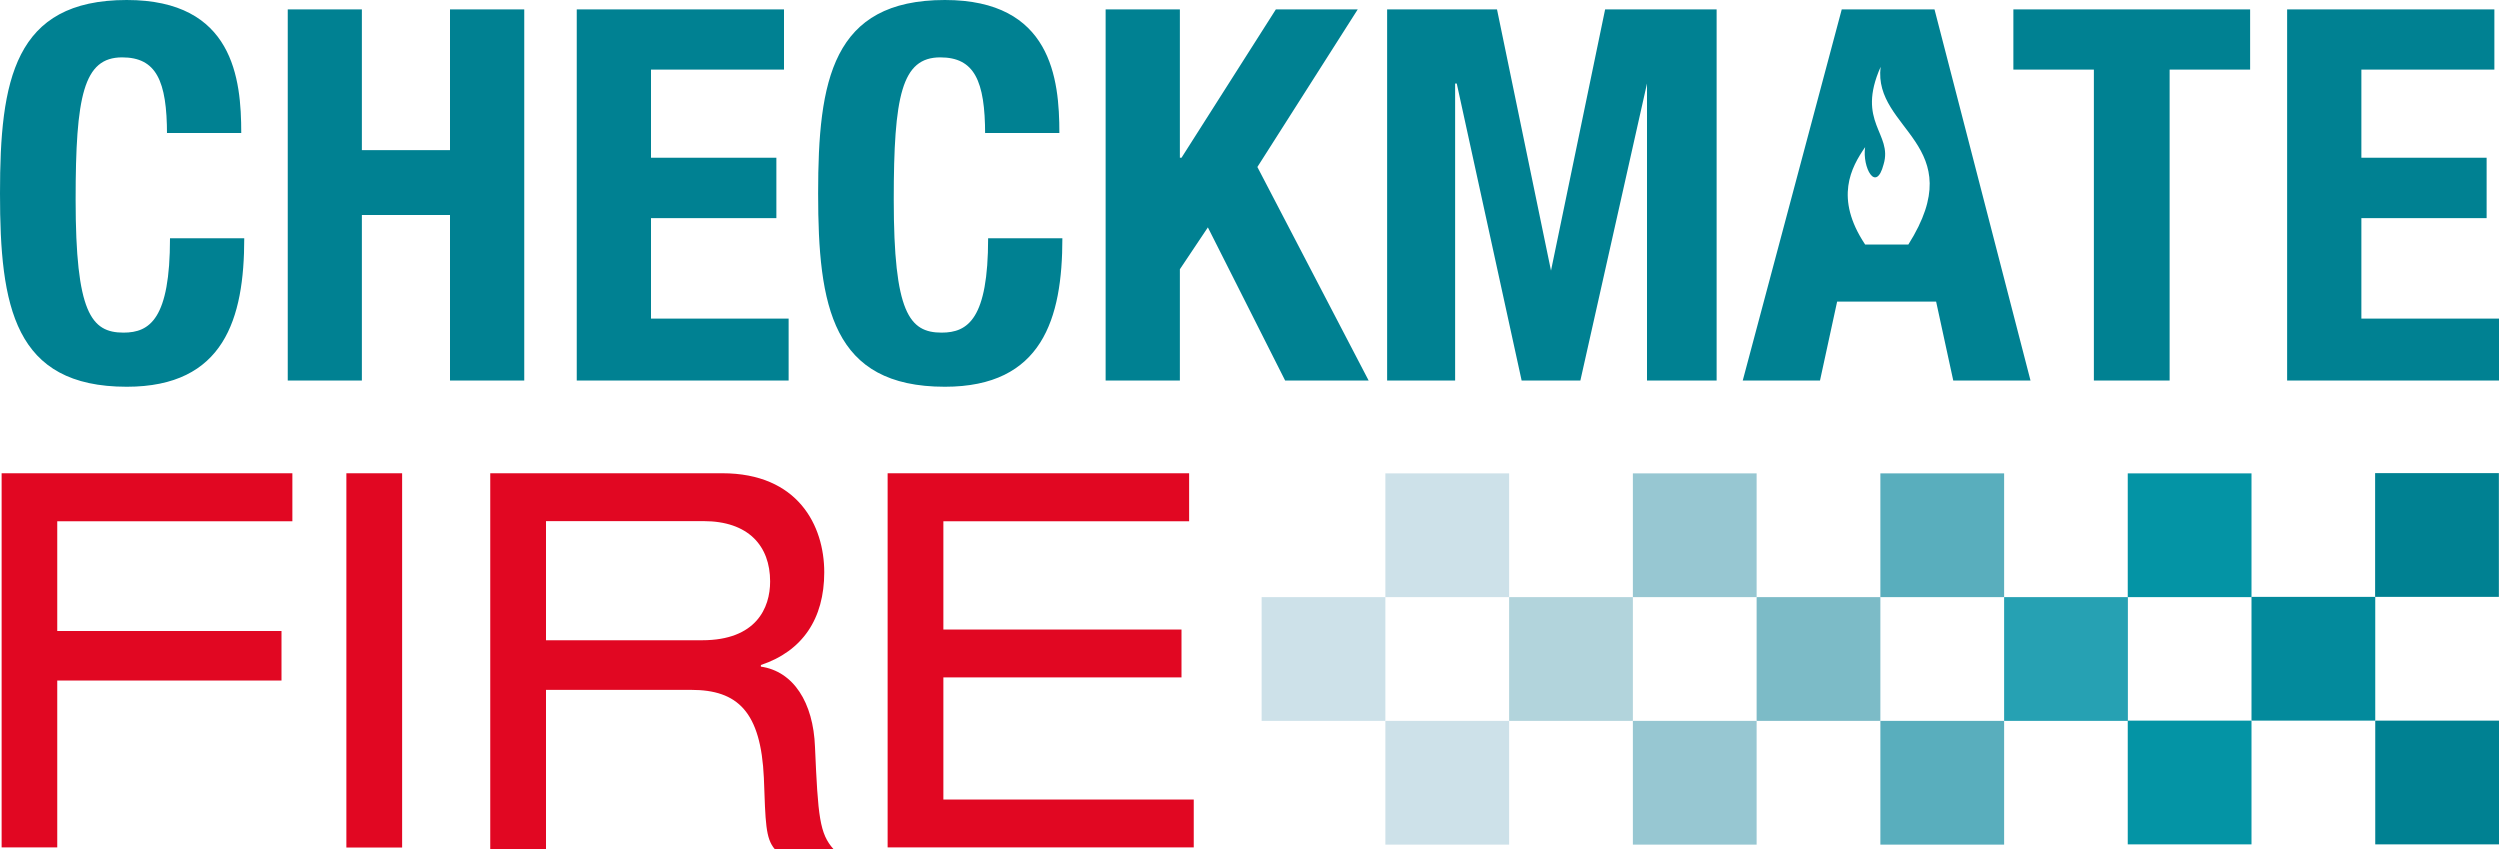 <svg xmlns="http://www.w3.org/2000/svg" viewBox="0 0 2000 679.3"><style>.prefix__st0{fill:#008192}.prefix__st1{fill:#e10722}.prefix__st2{fill:#0494a5}.prefix__st3{fill:#59aebd}.prefix__st4{fill:#97c7d2}.prefix__st8{fill:#cde1e9}</style><g id="prefix__checkmate"><path class="prefix__st0" d="M133.6 107.7c0-43.3-8.7-61.8-35.9-61.8-30.9 0-37.2 30.9-37.2 113.8 0 90.3 12.4 106.4 38.3 106.4 21.1 0 37.2-11.1 37.2-75.5h59.4c0 64.4-16.1 118.8-94 118.8C11.1 309.4 0 245 0 154.7S11.1 0 101.4 0C186.8 0 193 63.1 193 106.4h-59.4v1.3zM230.2 7.5h59.3v112.6H360V7.5h59.4v296.9H360V172h-70.5v132.4h-59.3zM627.2 7.5v48.2H520.8v70.5h100.3v48.3H520.8v80.4h110.1v49.5H461.4V7.5zM788.1 107.7c0-43.3-8.7-61.8-35.9-61.8-30.9 0-37.2 30.9-37.2 113.8 0 90.3 12.4 106.4 38.3 106.4 21.1 0 37.2-11.1 37.2-75.5h59.4c0 64.4-16.1 118.8-94 118.8-90.3 0-101.4-64.4-101.4-154.7S665.6 0 755.9 0c85.3 0 91.6 63.1 91.6 106.4h-59.4v1.3zM943.9 7.5v118.7h1.3l75.5-118.7h65.5l-80.3 126.1 89 170.8h-66.8l-61.8-122.5-22.4 33.5v89h-59.4V7.5zM1109.7 7.5h87.9l43.2 209 43.3-209h89.2v296.9h-55.7V66.8l-53.3 237.6h-47l-51.9-237.6h-1.3v237.6h-54.4zM1800.1 7.5v48.2h-64.4v248.7h-60.6V55.7h-64.4V7.5zM1995.5 7.5v48.2h-106.4v70.5h100.2v48.3h-100.2v80.4h110.1v49.5h-169.5V7.5zM1526.7 195.6h-34.6c-24.8-37.2-11.1-61.8 0-77.9-2.4 16.1 8.7 37.2 14.8 13.7 7.4-24.8-22.2-33.4-2.4-77.9-6.2 50.6 72.9 61.7 22.2 142.1m20.9-188.1h-74.2l-79.2 296.9h61.8l13.7-63.1h79.2l13.7 63.1h61.8L1547.6 7.5z"/></g><g id="prefix__fire"><path class="prefix__st1" d="M1.3 378.6v299.3h44.5V544.4h179.4v-39.6H45.8V417h188.1v-38.4zM277.1 378.6h44.6V678h-44.6zM561.7 512.2c43.3 0 54.4-25.9 54.4-47 0-28.5-17.4-48.3-53.2-48.3H436.8v95.3h124.9zM392.2 378.6h185.6c60.7 0 81.6 42 81.6 79.2S642 520.9 608.7 532v1.3c25.9 3.7 42 28.5 43.3 64.4 2.4 55.7 3.7 69.2 14.8 81.6h-47c-7.4-8.7-7.4-21.1-8.7-56.9-2.4-53.2-21.1-70.5-58.1-70.5H436.8v127.4h-44.6V378.6zM710.1 378.6h241.2V417H754.7v86.6h190.5v38.3H754.7v97.7H955v38.3H710.1z"/></g><g id="prefix__checkers"><path class="prefix__st2" d="M1702.2 378.7h99v99h-99z"/><path class="prefix__st3" d="M1504.3 378.7h99v99h-99z"/><path class="prefix__st4" d="M1306.3 378.7h99v99h-99z"/><path fill="#7cbbc7" d="M1405.3 477.7h99v99h-99z"/><path fill="#26a1b3" d="M1603.3 477.7h99v99h-99z"/><path class="prefix__st3" d="M1504.3 576.7h99v99h-99z"/><path class="prefix__st4" d="M1306.3 576.7h99v99h-99z"/><path class="prefix__st2" d="M1702.2 576.5h99v99h-99z"/><path class="prefix__st0" d="M1900.1 378.5h99v99h-99z"/><path fill="#038a9c" d="M1801.2 477.5h99v99h-99z"/><path class="prefix__st0" d="M1900.2 576.5h99v99h-99z"/><path class="prefix__st8" d="M1108.3 378.7h99v99h-99zM1009.3 477.7h99v99h-99z"/><path fill="#b2d4dc" d="M1207.3 477.7h99v99h-99z"/><path class="prefix__st8" d="M1108.3 576.7h99v99h-99z"/></g></svg>